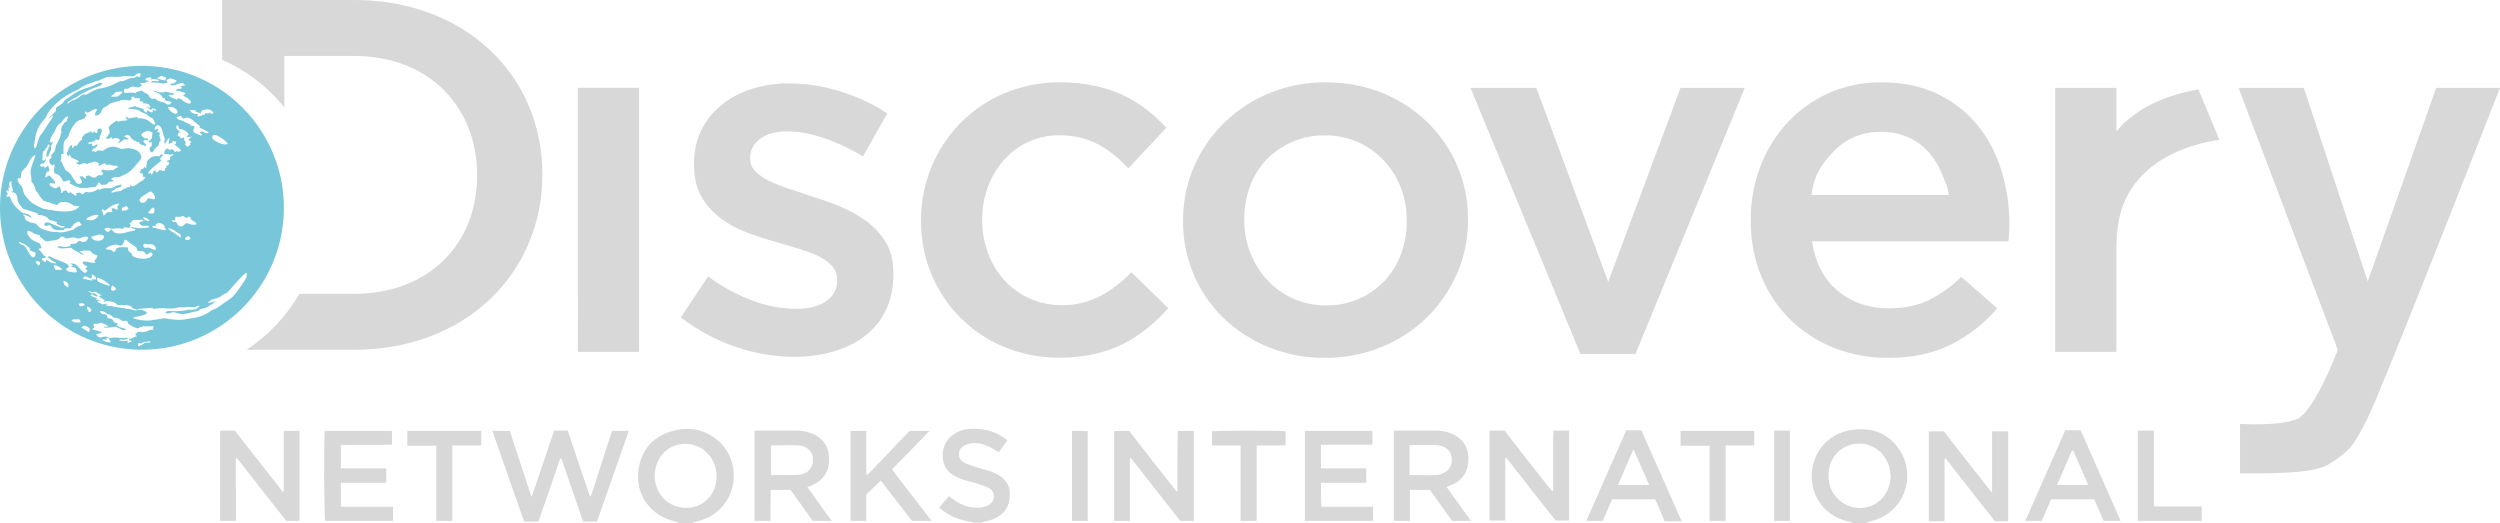 <?xml version="1.0" encoding="UTF-8" standalone="no"?>
<svg
   xmlns:dc="http://purl.org/dc/elements/1.1/"
   xmlns:cc="http://creativecommons.org/ns#"
   xmlns:rdf="http://www.w3.org/1999/02/22-rdf-syntax-ns#"
   xmlns:svg="http://www.w3.org/2000/svg"
   xmlns="http://www.w3.org/2000/svg"
   xmlns:sodipodi="http://sodipodi.sourceforge.net/DTD/sodipodi-0.dtd"
   xmlns:inkscape="http://www.inkscape.org/namespaces/inkscape"
   sodipodi:docname="Discovery_Networks_International_2017.svg"
   inkscape:version="0.92.4 (5da689c313, 2019-01-14)"
   xml:space="preserve"
   enable-background="new 0 0 351.273 461.059"
   viewBox="0 0 1000 209.205"
   height="209.205"
   width="1000"
   y="0px"
   x="0px"
   id="Layer_1"
   version="1.1"><title
   id="title820">Discovery Networks International logo</title>
<defs
   id="defs133">
  <pattern
   id="EMFhbasepattern"
   patternUnits="userSpaceOnUse"
   width="6"
   height="6"
   x="0"
   y="0" />
</defs>
<sodipodi:namedview
   inkscape:document-rotation="0"
   inkscape:showpageshadow="false"
   inkscape:current-layer="Layer_1"
   inkscape:window-maximized="1"
   inkscape:window-y="-8"
   inkscape:window-x="1912"
   inkscape:cy="164.26097"
   inkscape:cx="417.23139"
   inkscape:zoom="1.4"
   showgrid="false"
   id="namedview131"
   inkscape:window-height="1017"
   inkscape:window-width="1920"
   inkscape:pageshadow="2"
   inkscape:pageopacity="0"
   guidetolerance="1"
   gridtolerance="1"
   objecttolerance="1"
   borderopacity="1"
   bordercolor="#666666"
   pagecolor="#ffffff"
   fit-margin-top="0"
   fit-margin-left="0"
   fit-margin-right="0"
   fit-margin-bottom="0">
</sodipodi:namedview>

<g
   id="color_000000ff"
   transform="matrix(0.158,0,0,0.158,-518.023,181.684)" />
<g
   transform="matrix(0.039,0,0,0.039,-4.973,189.121)"
   id="color_868686ff" />
<g
   style="opacity:0.465;fill:#00ff00"
   id="color_000000ff-6-3-4"
   transform="matrix(0.131,0,0,0.129,-42.797,251.783)" />
<g
   id="color_000000ff-0"
   transform="matrix(0.798,0,0,0.791,152.442,-54.495)" />
<path
   inkscape:connector-curvature="0"
   id="path2"
   d="m 88.854,0 v 23.934 c 3.711,1.629 7.265,3.588 10.612,5.847 5.391,3.7 10.192,8.137 14.27,13.189 V 22.378 h 27.933 c 29.754,0 49.181,20.189 49.181,47.771 0,27.582 -19.427,47.37 -49.181,47.37 H 119.765 c -5.175,8.965 -12.425,16.629 -21.163,22.39 h 43.079 c 44.517,0 75.279,-30.576 75.279,-70.149 h -0.013 C 216.947,30.177 186.185,0 141.668,0 Z M 423.821,32.929 c -31.981,0 -55.453,25.18 -55.453,55.368 0,30.178 23.474,54.772 55.259,54.772 20.826,0 33.185,-8.191 43.711,-19.789 l -14.781,-14.392 c -7.691,7.796 -16.19,13.189 -27.727,13.189 -18.826,0 -31.969,-15.189 -31.969,-34.181 0,-18.589 12.95,-33.792 30.765,-33.792 12.33,0 20.242,5.395 27.727,13.201 L 466.523,51.114 C 456.605,40.32 444.049,32.929 423.821,32.929 Z m 106.494,0.01 c -15.295,-0.161 -30.006,5.72 -40.794,16.3 -5.089,5.035 -9.145,10.971 -11.949,17.492 -2.907,6.659 -4.352,13.801 -4.352,21.406 v 0.413 c -0.041,7.27 1.398,14.479 4.242,21.199 2.731,6.508 6.763,12.415 11.852,17.394 10.823,10.375 25.427,16.131 40.599,15.997 7.857,0.071 15.647,-1.425 22.889,-4.4 6.769,-2.778 12.909,-6.821 18.087,-11.9 5.09,-5.04 9.151,-10.981 11.961,-17.504 2.887,-6.659 4.352,-13.725 4.352,-21.199 v -0.377 c 0.061,-7.314 -1.38,-14.573 -4.242,-21.333 v -0.01 C 577.364,53.213 566.616,42.726 553.094,37.243 546.135,34.376 538.552,32.94 530.314,32.94 Z m 222.238,0 c -7.263,-0.091 -14.461,1.379 -21.078,4.303 -6.258,2.807 -11.869,6.824 -16.495,11.803 -4.722,5.102 -8.39,11.039 -10.818,17.492 -2.598,6.846 -3.908,14.093 -3.853,21.394 v 0.413 c 0,8.128 1.431,15.566 4.267,22.305 2.65,6.463 6.596,12.343 11.621,17.285 4.978,4.833 10.905,8.645 17.419,11.207 6.853,2.694 14.176,4.049 21.564,3.999 9.846,0 18.32,-1.798 25.393,-5.409 7.036,-3.554 13.273,-8.452 18.343,-14.392 l -14.404,-12.593 c -3.836,3.801 -8.269,6.962 -13.14,9.384 -4.454,2.132 -9.73,3.209 -15.802,3.209 -7.959,0 -14.742,-2.297 -20.36,-6.904 -5.588,-4.597 -9.054,-11.236 -10.405,-19.886 h 78.56 c 0.128,-1.165 0.225,-2.332 0.304,-3.501 0.429,-8.447 -0.632,-16.91 -3.148,-25.004 -1.993,-6.577 -5.249,-12.715 -9.603,-18.099 -4.258,-5.191 -9.605,-9.33 -15.997,-12.399 -6.413,-3.068 -13.871,-4.607 -22.366,-4.607 z m -436.903,0.401 c -5.268,0 -10.218,0.744 -14.878,2.212 -4.431,1.353 -8.553,3.521 -12.143,6.394 -3.411,2.759 -6.174,6.206 -8.096,10.101 -1.959,3.943 -2.942,8.443 -2.942,13.493 v 0.4 c 0,5.08 1.008,9.331 3.039,12.812 2.021,3.46 4.616,6.355 7.792,8.679 3.165,2.344 6.754,4.244 10.733,5.713 3.98,1.459 7.934,2.738 11.852,3.805 l 8.995,2.698 c 2.897,0.866 5.467,1.854 7.694,2.99 2.227,1.137 3.987,2.443 5.275,3.902 1.269,1.451 1.941,3.296 1.908,5.203 v 0.4 c 0.085,3.307 -1.553,6.422 -4.352,8.29 -2.897,2.072 -6.972,3.1 -12.241,3.1 -5.927,-0.071 -11.792,-1.181 -17.309,-3.294 -6.353,-2.387 -12.322,-5.656 -17.723,-9.7 l -10.928,16.398 c 6.59,5.112 14.013,9.105 21.965,11.803 7.509,2.602 15.418,3.946 23.387,3.987 5.536,0 10.729,-0.682 15.595,-2.091 4.846,-1.408 9.074,-3.465 12.642,-6.212 3.588,-2.726 6.381,-6.151 8.412,-10.296 2.021,-4.124 3.027,-8.996 3.027,-14.599 v -0.389 c 0,-4.798 -1.006,-8.872 -3.027,-12.192 -2.003,-3.309 -4.655,-6.2 -7.804,-8.509 -3.278,-2.391 -6.855,-4.378 -10.636,-5.908 -3.918,-1.589 -7.824,-2.987 -11.742,-4.194 -2.991,-1.029 -5.986,-2.026 -8.995,-3.002 -2.645,-0.824 -5.221,-1.856 -7.694,-3.087 -1.994,-0.963 -3.807,-2.251 -5.361,-3.805 -1.322,-1.306 -2.052,-3.075 -2.03,-4.911 v -0.389 c 0,-3.068 1.311,-5.605 3.951,-7.597 2.629,-1.992 6.303,-3.002 11.025,-3.002 4.464,0 9.318,0.908 14.587,2.698 5.258,1.801 10.449,4.225 15.583,7.293 l 9.712,-17.2 c -5.809,-3.799 -12.153,-6.757 -18.829,-8.788 -6.605,-2.089 -13.502,-3.178 -20.445,-3.209 z m -84.505,1.787 0.013,105.606 h 24.493 V 35.127 Z m 357.053,0.01 43.954,106.397 h 22.062 L 697.926,35.137 H 672.217 L 643.275,112.75 614.539,35.137 Z m 233.87,0 v 105.606 h 24.481 v -40.21 c 0,-7.062 0.68,-13.259 2.65,-18.379 7.371,-19.213 27.928,-24.672 38.557,-26.231 L 879.37,35.745 c -8.547,1.459 -23.592,5.531 -32.82,16.847 V 35.137 Z m 73.346,0 39.712,104.841 -0.316,0.729 c 0,0 -7.995,21.381 -15.243,26.572 -5.567,2.817 -18.619,2.603 -23.557,2.261 v 19.777 c 8.619,-0.01 28.907,0.532 35.433,-3.561 8.196,-5.11 10.023,-7.321 15.632,-18.537 C 953.179,154.996 1000,35.137 1000,35.137 h -25.514 l -27.386,77.406 -25.575,-77.406 z m -143.082,17.613 c 3.72,-0.061 7.416,0.65 10.83,2.091 3.132,1.381 5.928,3.396 8.205,5.908 2.344,2.625 4.183,5.629 5.446,8.886 1.361,3.4 2.237,4.512 2.65,8.375 h -54.87 c 1.072,-8.269 4.09,-12.434 9.007,-17.565 4.928,-5.13 11.164,-7.694 18.731,-7.694 z m -222.432,1.398 c 4.572,-0.061 9.107,0.861 13.274,2.699 3.904,1.745 7.404,4.218 10.32,7.293 2.945,3.145 5.254,6.815 6.783,10.806 1.629,4.134 2.431,8.521 2.431,13.189 v 0.413 c 0.02,4.388 -0.728,8.746 -2.225,12.885 -1.495,4.074 -3.654,7.631 -6.479,10.709 -6.043,6.521 -14.683,10.173 -23.691,10.004 -4.732,1e-4 -9.075,-0.91 -13.055,-2.711 -3.99,-1.801 -7.445,-4.274 -10.332,-7.403 -2.907,-3.139 -5.174,-6.759 -6.783,-10.903 -1.619,-4.124 -2.431,-8.455 -2.431,-12.982 v -0.401 c -0.037,-4.462 0.718,-8.906 2.237,-13.116 1.395,-3.922 3.597,-7.521 6.467,-10.587 2.845,-3.008 6.255,-5.385 10.235,-7.196 3.969,-1.801 8.404,-2.699 13.249,-2.699 z M 388.096,171.533 c -2.29,0.143 -4.442,0.712 -6.296,1.981 -3.286,2.116 -4.853,5.213 -4.716,9.165 0.143,3.946 2.147,6.631 5.713,8.181 1.002,0.423 1.867,0.844 2.869,1.13 1.711,0.561 3.424,0.85 5.142,1.41 1.568,0.566 3.282,0.989 4.85,1.836 2.282,1.316 2.574,4.5 0.571,6.211 -0.861,0.721 -1.897,1.206 -3.002,1.41 -3.859,0.704 -7.423,-0.282 -10.709,-2.261 l -3.002,-2.115 c -1.282,1.556 -2.565,2.966 -3.853,4.522 3.027,2.716 6.72,4.556 10.709,5.348 1.145,0.28 2.289,0.425 3.428,0.706 h 2.723 c 0.286,-0.137 0.562,-0.28 0.705,-0.28 1.575,-0.423 3.297,-0.701 4.728,-1.41 3.996,-1.83 5.843,-5.079 5.993,-9.311 0.143,-4.232 -2.007,-6.904 -5.859,-8.74 -0.71,-0.281 -1.284,-0.564 -1.994,-0.851 -1.867,-0.561 -3.722,-0.99 -5.433,-1.556 -1.718,-0.561 -3.573,-1.117 -5.142,-1.969 -2.526,-1.387 -2.608,-4.994 -0.146,-6.491 0.853,-0.566 2.146,-0.988 3.148,-1.13 3.143,-0.423 6.136,0.712 8.849,2.261 0.716,0.423 1.293,0.84 2.151,1.264 l 3.428,-4.656 c -0.429,-0.28 -0.717,-0.553 -0.997,-0.838 -4.145,-2.962 -8.86,-4.097 -13.857,-3.817 z m -114.37,0.061 c -1.831,0.116 -3.711,0.482 -5.64,1.082 v -0.01 c -7.431,2.402 -11.713,7.759 -12.715,15.377 -1.288,9.734 4.85,18.342 14.428,20.457 0.71,0.137 1.287,0.425 1.86,0.706 h 5.13 c 0.716,-0.28 1.582,-0.563 2.297,-0.706 14.999,-3.672 18.575,-21.442 9.433,-31.033 -4.285,-4.341 -9.3,-6.218 -14.793,-5.871 z m 471.91,0.11 c -1.809,-0.091 -3.712,0.051 -5.677,0.4 -8.713,1.407 -14.993,8.893 -15.279,17.638 -0.286,9.167 5.576,16.777 14.295,18.756 0.71,0.137 1.557,0.425 2.273,0.706 h 5.142 c 0.573,-0.281 1.287,-0.562 1.86,-0.706 13.854,-3.105 18.718,-19.043 11.001,-29.343 -3.533,-4.868 -8.188,-7.188 -13.614,-7.451 z m -95.104,0.4 c -5.29,11.987 -10.713,24.118 -15.997,36.248 h 6.564 c 1.288,-2.962 2.574,-5.787 3.72,-8.606 h 17.285 c 1.288,2.962 2.581,5.79 3.72,8.752 h 6.856 c -5.427,-12.273 -10.852,-24.406 -16.142,-36.393 z m 175.585,0 c -5.284,12.13 -10.713,24.118 -15.997,36.248 h 6.564 c 1.288,-2.962 2.581,-5.787 3.72,-8.606 h 17.285 c 1.282,2.962 2.574,5.787 3.719,8.606 h 6.856 C 842.831,196.078 837.545,184.09 832.255,172.104 Z m -737.19,0.133 c -0.286,0 -0.565,0.003 -0.851,0.146 v 35.968 h 6.284 v -12.544 c 0,-4.095 -0.143,-8.334 0,-12.423 0.143,0 0.276,-0.003 0.425,-0.146 6.566,8.327 13.144,16.792 19.716,25.113 h 4.57 c 0.28,0 0.431,-0.133 0.717,-0.133 v -35.834 h -6.284 v 24.128 c -0.143,0 -0.294,0.133 -0.438,0.133 -6.429,-8.184 -12.716,-16.224 -19.145,-24.408 z m 132.725,0 c -3,8.75 -5.874,17.499 -8.873,26.244 h -0.28 c -2.857,-8.744 -5.713,-17.49 -8.57,-26.098 h -6.989 c 4.288,12.136 8.433,24.118 12.715,36.248 h 5.713 c 3,-8.464 5.853,-16.783 8.715,-25.247 h 0.438 c 3,8.464 5.84,16.926 8.703,25.247 h 5.579 c 4.288,-12.13 8.433,-24.118 12.715,-36.248 h -6.722 c -2.857,8.744 -5.567,17.354 -8.424,26.098 h -0.013 -0.426 c -3,-8.744 -5.849,-17.493 -8.849,-26.243 z m 81.721,0 c -0.573,0 -0.995,0.003 -1.568,0.146 v 35.968 h 6.43 V 195.94 h 7.986 c 3,4.232 6.005,8.322 8.861,12.411 h 7.573 c -3.286,-4.655 -6.569,-9.023 -9.712,-13.541 1.288,-0.423 2.144,-0.698 3.002,-1.264 4.145,-2.259 5.856,-5.796 5.713,-10.308 -0.143,-4.369 -2.139,-7.755 -6.284,-9.591 -2.155,-0.967 -4.506,-1.447 -6.868,-1.41 z m 255.726,0 c -0.573,0 -0.996,0.003 -1.568,0.146 v 35.968 h 6.43 V 195.94 h 7.998 c 3,4.232 6.005,8.322 8.861,12.411 h 7.561 c -3.286,-4.655 -6.575,-9.023 -9.712,-13.541 0.46,-0.101 0.902,-0.29 1.289,-0.56 0.43,-0.137 0.714,-0.283 1.143,-0.426 4.568,-2.253 6.427,-5.932 6.284,-10.867 -0.286,-4.655 -2.57,-7.904 -7.002,-9.591 -1.998,-0.796 -4.134,-1.179 -6.284,-1.131 z m 36.722,0 v 35.968 h 6.284 v -24.967 c 0.143,0 0.283,-0.133 0.426,-0.133 6.572,8.464 13.144,16.78 19.716,25.101 h 5.421 v -35.968 h -6.284 c -0.143,2.259 -0.134,4.232 -0.134,6.211 v 17.905 c -0.143,0 -0.294,0.003 -0.438,0.146 -6.429,-8.041 -12.713,-16.221 -18.999,-24.262 z m 113.86,0 v 36.114 h 6.284 v -36.114 z m 146.862,0 c -0.429,0 -0.85,0.146 -1.422,0.146 v 35.968 h 25.575 v -5.786 h -19.157 v -30.328 z m -357.613,0.02 c -6.87,0.02 -13.53,0.125 -14.112,0.268 v 5.64 h 11.426 v 30.182 h 6.418 v -30.181 h 11.584 v -5.64 c -1.36,-0.212 -8.44,-0.285 -15.316,-0.268 z m -369.002,0.122 c -0.429,2.819 -0.284,34.841 0.146,35.968 h 27.143 v -5.64 h -20.859 v -9.591 h 18.148 v -5.786 h -18.148 v -9.311 c 6.858,-0.143 13.718,0.009 20.433,-0.133 v -5.506 z m 33.002,0 v 5.92 h 11.584 v 30.048 h 6.418 v -30.182 h 11.572 v -5.786 z m 177.299,0 v 35.968 h 6.284 v -10.575 c 1.998,-1.836 3.855,-3.677 5.847,-5.506 l 12.435,16.082 h 7.865 c -5.433,-7.051 -10.716,-13.814 -15.863,-20.591 5.004,-5.072 9.859,-10.018 15,-15.377 h -7.998 c -5.57,5.788 -11.004,11.576 -16.58,17.358 -0.137,0.143 -0.136,0.133 -0.28,0.133 h -0.146 c 0,0 -0.136,0.009 -0.28,-0.133 v -17.358 z m 88.577,0 v 35.968 h 6.284 v -35.968 z m 16.86,0 v 35.968 h 6.284 v -24.967 c 0.143,0 0.282,-0.146 0.425,-0.146 6.572,8.464 13.287,16.792 19.716,25.113 h 5.433 v -35.968 h -6.43 c -0.143,8.184 -0.146,16.231 -0.146,24.128 -0.143,0 -0.28,-0.009 -0.28,0.133 -6.429,-8.041 -12.713,-16.221 -18.999,-24.262 z m 76.287,0 v 35.968 h 27.289 v -5.64 h -20.713 c -0.143,-3.386 -0.146,-6.485 -0.146,-9.591 h 18.136 v -5.785 h -18.136 v -9.445 h 20.579 v -5.506 z m 150.29,0 v 5.92 h 11.584 v 30.048 h 6.43 v -30.182 h 11.426 v -5.786 z m 99.298,0.146 v 35.968 h 6.284 v -24.967 c 0.143,0 0.288,-0.146 0.438,-0.146 6.566,8.464 13.275,16.929 19.704,25.113 h 5.3 v -35.967 h -6.43 v 24.116 c -0.143,0 -0.149,0.009 -0.292,0.146 -6.429,-8.041 -12.713,-16.221 -18.999,-24.262 z m -27.435,4.935 c 5.433,0.143 10.14,3.953 11.572,9.311 0.286,1.27 0.434,2.395 0.572,3.671 -0.143,5.919 -3.565,10.715 -8.849,12.265 -7.37,2.133 -14.907,-2.829 -15.863,-10.441 -0.286,-2.116 -0.135,-4.226 0.438,-6.199 1.712,-5.365 6.424,-8.749 12.131,-8.606 z m -469.345,0.091 c 5.613,0.311 10.655,4.451 11.608,10.49 0.573,2.539 0.281,4.94 -0.571,7.342 -1.861,4.792 -6.136,7.755 -11.426,7.755 -6.572,0 -11.862,-4.932 -12.435,-11.56 -0.429,-5.788 2.43,-10.866 7.147,-12.982 1.867,-0.818 3.806,-1.149 5.677,-1.045 z m 289.907,0.473 h 9.287 c 0.859,0 1.864,0.139 2.723,0.426 2.427,0.704 3.856,2.393 3.999,4.789 0.286,2.682 -0.864,4.805 -3.148,5.932 -0.859,0.423 -1.855,0.851 -2.857,0.851 -3.566,0.143 -7.139,0 -10.855,0 v -11.852 c 0.286,-0.137 0.565,-0.146 0.851,-0.146 z m -256.297,0.146 c 3.859,0 7.574,-0.137 11.147,0 4.431,0.287 6.713,4.226 5.288,8.035 -0.859,2.259 -2.858,3.528 -5.142,3.671 -3.715,0.28 -7.44,0.146 -11.292,0.146 z m 345.02,1.544 c 2.141,4.942 4.143,9.466 6.284,14.258 h -12.423 c 1.998,-4.792 3.998,-9.317 6.138,-14.258 z m 175.439,0.438 h 0.426 c 2.004,4.512 4.001,9.165 6.005,13.821 h -12.435 c 2.004,-4.655 4.001,-9.309 6.005,-13.821 z"
   style="fill:#d8d8d9;stroke-width:10.184" />
<path
   inkscape:connector-curvature="0"
   id="path957"
   d="M 56.7,26.348 A 56.776,56.776 0 0 0 3.2976223e-5,83.186 56.776,56.776 0 0 0 56.807,139.901 56.776,56.776 0 0 0 113.552,83.125 V 83.017 A 56.776,56.776 0 0 0 56.7,26.348 Z m -0.857,2.952 c 0.753,0.163 0.256,1.019 0.061,1.453 -0.504,-0.071 -1.008,-0.129 -1.514,-0.184 -0.064,0.114 -0.193,0.346 -0.26,0.459 -0.756,0.209 -1.556,0.136 -2.31,0.367 -0.721,0.255 -1.409,0.604 -2.126,0.872 -0.733,0.281 -1.585,0.061 -2.279,0.459 -2.017,1.154 -4.208,2.013 -6.47,2.524 -2.447,0.149 -4.481,1.684 -6.653,2.661 -0.463,0.041 -0.987,-0.294 -1.392,0.03 -1.033,0.724 -2.026,1.516 -3.166,2.05 -1.104,0.081 -1.786,1.057 -2.768,1.438 0.094,-0.32 0.1,-0.752 0.489,-0.857 1.147,-0.508 2.081,-1.42 3.304,-1.759 2.589,-1.946 5.624,-3.183 8.642,-4.267 0.568,-0.222 1.12,-0.511 1.514,-0.995 -0.1,-0.342 -0.321,-0.484 -0.658,-0.413 -1.005,0.051 -1.856,0.648 -2.753,1.04 -1.468,0.678 -3.055,1.042 -4.543,1.667 -1.987,0.569 -3.613,1.919 -5.323,3.028 -0.726,0.493 -1.587,0.856 -2.05,1.652 -0.744,1.228 -2.116,1.753 -3.197,2.6 -0.009,0.556 0.069,1.18 -0.337,1.621 -0.859,0.982 -1.993,1.709 -2.753,2.784 0.689,-0.378 1.136,-1.163 1.958,-1.3 -0.14,0.469 -0.387,0.909 -0.658,1.315 -1.156,1.762 -2.283,3.53 -3.441,5.292 -0.508,0.78 -1.234,1.445 -1.53,2.355 -0.348,1.013 -0.668,2.02 -0.979,3.044 -0.133,0.364 -0.246,0.783 -0.551,1.04 -0.614,0.051 -0.524,-0.877 -0.474,-1.3 0.417,-2.036 0.528,-4.161 1.361,-6.088 0.623,-1.528 1.587,-2.883 2.677,-4.099 0.902,-0.882 1.106,-2.223 1.912,-3.182 2.898,-3.805 6.878,-6.707 11.242,-8.55 0.801,-0.376 1.439,-1.022 2.218,-1.438 1.889,-1.001 3.931,-1.63 5.95,-2.294 1.282,-0.421 2.494,-1.068 3.778,-1.484 1.889,-0.269 3.816,0.051 5.705,-0.229 1.369,-0.274 2.775,-0.169 4.16,-0.122 1.287,0.405 1.96,-1.414 3.212,-1.193 z m 8.519,1.01 c 0.774,0.211 1.539,0.441 2.233,0.857 -0.199,0.36 -0.407,0.722 -0.627,1.071 -0.939,-0.295 -1.911,-0.443 -2.845,-0.734 -0.069,-0.081 -0.209,-0.256 -0.275,-0.337 0.561,-0.172 1.086,-0.448 1.514,-0.857 z m -4.65,0.642 c 0.357,-0.051 0.688,-0.008 0.964,0.321 -0.236,0.176 -0.468,0.344 -0.704,0.52 1.257,-0.123 2.754,-0.421 3.747,0.597 -0.975,0.263 -2.003,-0.188 -2.983,0.138 -0.147,0.186 -0.284,0.383 -0.428,0.567 1.413,-0.214 2.847,-0.051 4.237,0.244 0.756,0.195 1.515,-0.041 2.264,-0.168 0.423,-0.248 -0.092,-0.642 -0.229,-0.887 0.082,-0.148 0.16,-0.294 0.245,-0.443 0.373,-0.101 0.736,-0.235 1.025,-0.505 1.026,0.116 2.046,0.425 2.891,1.04 -0.421,0.392 -0.872,0.748 -1.346,1.071 -0.49,-0.132 -0.98,-0.259 -1.484,-0.321 0.25,0.119 0.745,0.354 0.994,0.474 -0.277,0.081 -0.84,0.25 -1.117,0.337 1.939,0.817 3.675,-0.858 5.598,-0.795 -0.014,0.14 -0.032,0.425 -0.047,0.566 0.359,0.116 0.716,0.235 1.071,0.367 -0.735,0.151 -1.486,0.233 -2.203,0.459 0.128,0.114 0.392,0.346 0.52,0.459 -0.082,0.13 -0.254,0.39 -0.337,0.52 -0.675,0.091 -1.654,-0.167 -2.034,0.581 1.31,0.378 2.655,0.628 3.9,1.208 -0.229,0.353 -0.529,0.656 -0.964,0.719 0.54,0.954 1.904,0.872 2.371,1.912 0.442,0.243 1.105,0.872 0.535,1.346 -0.989,0.365 -1.895,-0.326 -2.738,-0.749 -0.659,-0.563 -1.291,-1.275 -2.248,-1.147 -0.156,0.157 -0.321,0.315 -0.474,0.473 -1.17,-0.52 -2.548,-0.794 -3.35,-1.897 0.714,-0.051 1.425,-0.041 2.141,-0.061 -0.036,-0.239 -0.071,-0.466 -0.107,-0.704 -1.307,0.299 -2.465,-0.84 -3.747,-0.337 -0.655,0.215 -1.348,0.051 -2.019,0.081 -0.859,-0.227 -1.682,-0.827 -2.6,-0.551 1.234,0.311 2.387,0.886 3.365,1.713 0.426,0.45 0.698,1.4 1.484,1.071 -0.096,0.518 0.283,0.885 0.535,1.285 0.742,0.008 1.589,-0.071 2.157,0.52 -0.261,0.385 -0.537,0.911 -1.086,0.842 -0.998,0.153 -1.532,-1.01 -2.493,-0.995 -1.168,-0.14 -2.327,-0.605 -3.105,-1.53 -0.838,0.606 -2.072,0.071 -2.203,-0.964 -0.38,-0.364 -0.732,-0.795 -1.254,-0.948 -0.794,-0.23 -1.288,-1.156 -2.172,-1.101 -0.664,0.137 -1.25,0.494 -1.912,0.642 0.022,0.101 0.069,0.298 0.092,0.397 -0.833,-0.128 -1.659,-0.363 -2.508,-0.26 -0.687,0.03 -1.405,0.222 -2.08,0.02 -0.554,-0.116 -0.296,-0.8 -0.229,-1.178 0.044,-0.58 0.741,-0.277 1.117,-0.397 0.726,0.051 1.126,-0.718 1.835,-0.749 1.179,-0.405 2.686,0.794 3.671,-0.26 0.215,-0.193 0.447,-0.353 0.704,-0.49 -0.32,-0.232 -1.086,-0.263 -0.841,-0.826 1.186,0.26 2.323,-0.17 3.365,-0.719 -0.396,-0.443 -1.134,-0.041 -1.377,-0.719 0.131,-0.133 0.392,-0.387 0.52,-0.52 0.34,-0.051 0.713,-0.205 1.071,-0.26 z m -12.114,5.72 c 0.441,-0.071 0.875,-0.138 1.315,0 0.151,0.371 -0.213,0.583 -0.428,0.811 -0.501,0.42 -1.012,0.857 -1.591,1.162 -0.852,0.119 -1.729,-0.02 -2.585,0 0.584,-0.729 1.585,-1.027 1.958,-1.927 0.446,0.108 0.89,0.02 1.331,-0.051 z m 5.047,1.958 c 0.424,0.041 0.862,0.109 1.27,0.244 -0.077,0.102 -0.244,0.298 -0.321,0.397 0.806,-0.02 1.615,-0.03 2.417,0.081 -0.06,0.373 -0.156,0.745 -0.291,1.101 0.536,0.02 1.054,0.121 1.56,0.306 -0.019,0.151 -0.059,0.445 -0.077,0.597 0.529,0.008 1.071,-0.006 1.591,0.107 0.584,0.133 0.968,0.625 1.361,1.04 l -0.321,0.642 c -0.467,-0.176 -0.939,-0.343 -1.422,-0.459 0.646,0.479 1.348,0.897 2.065,1.254 0.126,-0.216 0.241,-0.442 0.367,-0.658 0.597,0.193 1.381,0.201 1.667,0.872 -0.465,0.27 -0.896,0.03 -1.285,-0.229 -0.1,0.365 -0.202,0.726 -0.321,1.086 -0.769,-0.102 -1.415,-0.553 -2.095,-0.887 -0.064,0.339 -0.119,0.67 -0.184,1.01 -0.428,-0.258 -0.821,-0.566 -1.162,-0.933 -0.005,-0.153 -0.011,-0.458 -0.015,-0.611 -1.236,-0.397 -2.497,-0.685 -3.701,-1.178 -0.735,0.72 -1.937,0.248 -2.585,1.04 1.321,0.235 2.699,0.107 3.992,0.504 0.563,0.29 1.044,0.727 1.637,0.963 0.92,0.397 1.955,0.698 2.631,1.499 0.458,0.697 1.578,0.502 1.897,1.331 0.275,0.587 0.615,1.147 0.872,1.744 -0.195,0.164 -0.39,0.325 -0.596,0.473 -1.156,-0.729 -2.112,-1.804 -3.426,-2.264 -0.927,-0.397 -1.942,-0.326 -2.921,-0.413 -0.094,-0.101 -0.286,-0.31 -0.382,-0.413 -1.22,0.03 -2.416,0.353 -3.625,0.49 -0.144,-0.225 -0.284,-0.45 -0.428,-0.672 -0.14,0.091 -0.426,0.277 -0.566,0.367 0.227,0.357 0.491,0.672 0.795,0.963 -1.202,0.387 -2.542,0.118 -3.732,0.642 -0.25,-0.142 -0.502,-0.287 -0.749,-0.429 -1.053,0.959 -2.63,1.472 -3.12,2.937 0.119,0.621 0.543,1.211 0.382,1.866 -0.217,0.929 -0.941,1.596 -1.575,2.248 0.398,0.091 0.796,0.251 1.208,0.244 0.417,-0.142 0.778,-0.405 1.162,-0.611 0.114,0.171 0.331,0.517 0.444,0.688 0.33,-0.151 0.654,-0.308 0.979,-0.473 0.442,0.112 0.893,0.19 1.346,0.26 0.224,0.229 0.455,0.449 0.688,0.672 -0.346,0.383 -0.702,0.76 -1.025,1.162 1.071,-0.101 1.875,-0.854 2.646,-1.53 0.597,0.051 1.329,0.358 1.744,-0.261 -0.566,-0.248 -1.14,-0.48 -1.682,-0.78 0.245,-0.271 0.505,-0.548 0.826,-0.734 0.556,-0.02 1.047,0.299 1.514,0.566 0.032,0.151 0.088,0.445 0.122,0.597 0.458,0.263 0.886,0.597 1.208,1.025 0.568,0.149 1.124,0.362 1.545,0.795 0.151,-0.03 0.445,-0.106 0.596,-0.138 0.206,0.362 0.26,0.936 0.734,1.04 0.598,0.151 1.218,0.282 1.728,0.658 0.185,-0.165 0.376,-0.324 0.566,-0.49 -0.492,-0.425 -0.921,-0.919 -1.331,-1.422 0.357,-0.45 1.312,-1.14 1.484,-0.153 0.247,-0.225 0.442,-0.506 0.612,-0.796 -0.428,-0.378 -0.951,-0.284 -1.468,-0.229 -0.485,-0.49 -1.243,-0.93 -1.438,-1.575 0.74,-0.924 1.91,-1.376 3.044,-1.545 0.426,0.383 0.935,0.649 1.514,0.688 -0.128,0.866 -0.147,1.769 -0.428,2.6 -0.357,0.42 -0.822,0.716 -1.239,1.071 0.108,0.112 0.305,0.33 0.413,0.443 0.233,-0.126 0.483,-0.244 0.719,-0.367 0.543,0.88 0.25,2.194 -0.826,2.447 0.414,0.551 0.181,1.6 0.948,1.805 0.792,-0.051 0.966,-0.925 1.346,-1.468 0.433,-0.492 1.024,-0.809 1.514,-1.239 -0.009,-0.787 0.119,-1.615 0.872,-2.019 -0.19,-0.671 -0.436,-1.326 -0.596,-2.004 0.004,-0.45 0.264,-0.854 0.367,-1.285 -0.506,0.106 -1.101,0.163 -1.208,-0.49 0.192,-0.164 0.389,-0.339 0.581,-0.505 -0.197,-0.188 -0.387,-0.367 -0.581,-0.551 -0.238,0.248 -0.429,0.717 -0.841,0.459 -0.447,-0.778 0.361,-1.451 0.933,-1.851 0.474,0.176 0.967,0.374 1.27,0.81 1.037,1.391 0.774,3.31 1.759,4.726 0.22,0.255 -0.144,0.427 -0.291,0.566 0.057,0.543 0.092,1.093 0.138,1.637 0.616,-0.88 1.045,-1.922 1.943,-2.57 -0.112,0.778 -0.317,1.548 -0.352,2.34 0.701,-0.114 1.479,-0.259 1.682,-1.071 0.385,0.061 0.78,0.111 1.162,0.199 0.22,0.334 0.028,0.676 -0.107,0.995 -0.208,0.106 -0.421,0.212 -0.627,0.321 0.728,0.051 1.136,0.68 1.713,1.04 0.517,0.318 0.821,0.875 1.224,1.315 -0.577,0.335 -1.325,0.516 -1.927,0.138 -0.27,0.091 -0.558,0.573 -0.826,0.229 -0.025,-0.123 -0.082,-0.367 -0.107,-0.49 -0.341,-0.176 -0.684,-0.351 -1.025,-0.52 -0.279,0.146 -0.559,0.304 -0.857,0.413 -0.284,-0.237 -0.475,-0.815 -0.933,-0.597 -0.799,0.304 -1.39,1.261 -1.055,2.111 0.561,0.184 1.188,0.061 1.774,0.091 0.077,0.071 0.228,0.228 0.306,0.306 0.586,-0.26 1.216,-0.387 1.759,0.03 -0.723,0.104 -1.371,0.451 -1.682,1.147 0.042,0.163 0.127,0.495 0.168,0.658 -0.556,0.255 -1.145,0.455 -1.667,0.78 0.398,0.081 0.808,0.143 1.208,0.214 -0.042,0.411 -0.091,0.817 -0.153,1.224 -0.307,0.102 -0.611,0.208 -0.918,0.306 -0.007,0.245 -0.023,0.486 -0.03,0.734 -0.126,0.061 -0.379,0.181 -0.505,0.244 0.082,0.337 -0.028,0.658 -0.184,0.948 -0.291,0.051 -0.568,0.091 -0.857,0.138 -0.357,-0.229 -0.746,-0.408 -1.162,-0.49 -0.27,0.45 -0.63,0.842 -1.086,1.101 -0.458,-0.091 -0.504,-0.537 -0.581,-0.918 -0.316,0.239 -0.859,0.307 -0.933,0.764 -0.076,0.462 -0.295,0.868 -0.688,1.117 -0.029,-0.198 -0.092,-0.598 -0.122,-0.796 -0.382,0.161 -0.77,0.287 -1.178,0.138 1.204,-2.222 3.514,-3.414 5.277,-5.109 -0.133,-0.276 -0.655,-0.561 -0.428,-0.902 0.414,-0.481 0.908,-0.889 1.224,-1.453 -0.353,-0.02 -0.705,-0.041 -1.055,-0.051 -0.275,0.35 -0.552,0.883 -1.086,0.734 -0.897,-0.167 -1.836,-0.071 -2.646,0.367 -0.728,0.479 -1.314,1.134 -1.866,1.805 0.029,0.14 0.092,0.425 0.122,0.567 -0.263,0.536 -0.274,1.128 -0.26,1.713 -0.311,0.265 -0.647,-0.061 -0.887,-0.244 -0.156,0.592 -0.518,1.026 -1.178,0.933 -0.169,0.479 -0.352,0.964 -0.535,1.438 0.403,0.146 0.838,0.219 1.193,0.473 0.06,0.376 0.046,0.766 0.061,1.147 0.325,0.008 0.652,0.03 0.979,0.061 -0.272,0.527 -0.598,1.033 -1.086,1.377 -1.445,0.659 -2.554,1.878 -4.007,2.524 -0.293,-0.239 -0.587,-0.491 -0.887,-0.719 -0.053,0.287 -0.13,0.574 -0.245,0.842 -0.568,0.091 -1.228,0.008 -1.606,0.551 -1.012,-0.116 -1.505,1.047 -2.478,1.086 -0.785,0.061 -1.564,0.158 -2.294,0.473 -0.396,0.208 -0.804,0.051 -1.193,-0.081 0.701,-0.494 1.431,-0.962 2.065,-1.545 0.607,-0.163 1.212,-0.287 1.805,-0.505 0.282,-0.255 0.261,-0.67 0.337,-1.01 -0.666,0.171 -1.357,0.284 -2.019,0.474 -0.698,0.208 -1.223,0.824 -1.958,0.933 -1.049,0.154 -2.115,-0.008 -3.166,0.091 -0.758,0.277 -1.484,0.75 -2.294,0.367 -1.303,0.992 -2.989,1.535 -4.619,1.147 -0.698,-0.258 -0.737,0.858 -1.392,0.826 -0.476,0.139 -0.791,-0.345 -1.132,-0.581 -0.595,0.02 -1.184,0.101 -1.774,0.168 0.19,0.167 0.378,0.336 0.566,0.505 -0.185,0.202 -0.376,0.412 -0.566,0.611 -0.719,-0.333 -1.212,-1 -1.897,-1.392 -0.369,0.101 -0.73,0.198 -1.101,0.291 -0.245,-0.378 -0.498,-0.752 -0.78,-1.101 -0.341,0.081 -0.684,0.159 -1.025,0.229 -0.192,0.272 -0.389,0.536 -0.581,0.811 -0.124,-0.02 -0.366,-0.051 -0.489,-0.081 0.27,-0.914 -0.27,-1.782 -0.489,-2.646 -0.538,0.332 -1.072,0.655 -1.621,0.963 -0.826,-0.385 -1.868,-0.614 -2.355,-1.468 -0.089,-0.29 0.016,-0.992 0.474,-0.734 0.566,0.128 1.136,0.213 1.713,0.276 -0.135,-1.437 -1.481,-2.298 -2.31,-3.35 -0.543,0.327 -1.091,0.653 -1.698,0.842 0.062,-0.852 0.434,-1.665 0.734,-2.447 l 0.229,0.091 c 0.036,0.114 0.1,0.348 0.138,0.459 0.195,-0.346 0.403,-0.686 0.612,-1.025 -0.229,-0.585 -0.218,-1.257 -0.612,-1.774 -0.426,0.346 -0.855,0.694 -1.315,0.995 -0.042,-0.177 -0.127,-0.524 -0.168,-0.704 -0.33,0.061 -0.652,0.121 -0.979,0.184 -0.286,-0.202 -0.573,-0.401 -0.841,-0.628 0.272,-0.252 0.555,-0.498 0.841,-0.734 h 0.841 c 0.325,-0.625 0.972,-1.132 0.841,-1.912 -0.213,0.241 -0.419,0.486 -0.627,0.734 -0.252,-0.041 -0.515,-0.081 -0.765,-0.122 -0.174,-0.664 0.112,-1.32 0.047,-1.988 -0.029,-0.59 0.132,-1.157 0.352,-1.698 0.797,-0.174 0.769,-1.2 1.484,-1.53 0.121,-0.493 0.218,-1.116 0.857,-1.116 -0.002,1.193 -0.717,2.181 -1.04,3.288 -0.245,0.538 -0.032,1.134 -0.107,1.698 0.213,-0.107 0.437,-0.146 0.673,-0.091 0.289,-1.001 0.875,-1.874 1.193,-2.86 -0.009,-0.455 -0.1,-0.895 -0.153,-1.346 0.405,-0.448 0.694,-0.992 0.811,-1.591 -0.172,0.041 -0.517,0.106 -0.688,0.138 l -0.627,-0.459 c 0.472,-1.082 0.771,-2.284 1.591,-3.166 0.936,-1.305 1.131,-3.235 2.692,-4.007 1.09,-0.907 1.693,-2.599 3.243,-2.845 -0.217,0.713 -0.484,1.402 -0.749,2.095 -1.017,0.366 -1.374,1.479 -2.004,2.264 0.055,0.548 -0.053,1.064 -0.291,1.56 0.119,0.104 0.368,0.324 0.489,0.429 -0.144,0.142 -0.286,0.284 -0.428,0.428 -0.075,1.922 -1.28,3.453 -2.065,5.109 0.1,1.444 -0.72,2.769 -1.851,3.579 0.082,0.325 0.15,0.649 0.214,0.979 -0.346,0.295 -0.662,0.61 -0.948,0.963 0.11,0.399 0.193,0.81 0.077,1.224 0.357,0.383 0.73,0.77 1.193,1.025 0.268,-0.176 0.536,-0.353 0.811,-0.52 0.04,0.817 0.071,1.678 -0.337,2.417 0.295,0.529 0.269,1.433 1.025,1.514 1.374,0.288 2.143,1.571 2.677,2.768 0.824,0.83 2.104,-0.849 2.921,0.061 0.396,0.311 -0.169,0.645 -0.337,0.902 0.772,0.385 1.601,0.669 2.279,1.224 0.756,0.2 1.497,0.439 2.248,0.658 0.833,-0.005 1.66,-0.061 2.493,0 1.005,-0.221 2.038,-0.304 3.059,-0.397 0.913,-0.123 1.176,-1.13 1.637,-1.79 0.504,0.02 0.701,0.616 1.04,0.918 0.614,-0.02 1.246,0.02 1.851,-0.122 0.543,-0.144 0.857,-0.666 1.27,-1.01 0.685,-0.149 1.383,-0.181 2.065,-0.367 -0.414,-0.308 -0.847,-0.572 -1.285,-0.842 0.689,-0.571 1.635,-0.905 2.524,-0.734 0.95,0.174 1.703,-0.57 2.554,-0.842 2.289,-0.776 3.862,-2.737 5.369,-4.543 0.62,-0.78 1.505,-1.437 1.759,-2.447 -0.149,-1.149 -0.799,-2.257 -1.82,-2.814 -0.856,-0.488 -1.827,-0.714 -2.784,-0.887 -0.923,-0.186 -1.842,0.139 -2.753,0.229 -0.98,0.202 -1.791,-0.514 -2.723,-0.672 -1.87,-0.59 -3.878,0.241 -5.323,1.453 -0.696,-0.02 -1.384,-0.173 -2.08,-0.168 -0.437,0.277 -1.179,1.28 -1.392,0.214 -0.348,0.091 -0.705,0.181 -1.055,0.261 0.208,-0.423 0.443,-0.834 0.688,-1.239 0.181,-0.02 0.536,-0.041 0.719,-0.051 0.181,-0.629 1.202,-0.859 0.964,-1.56 -0.579,0.02 -1.059,0.353 -1.453,0.749 -0.284,-0.061 -0.555,-0.18 -0.795,-0.352 0.013,-0.184 0.047,-0.548 0.061,-0.734 -0.552,-0.03 -1.321,0.463 -1.575,-0.291 0.888,-0.477 2.039,-0.292 2.799,-1.01 0.408,-0.531 1.081,-0.13 1.621,-0.138 0.055,-1.386 1.018,-2.508 1.117,-3.885 -0.197,-0.241 -0.387,-0.496 -0.581,-0.734 l -0.107,-0.081 c -0.366,0.11 -0.731,0.23 -1.086,0.367 -0.053,0.494 -0.104,0.99 -0.168,1.484 -0.559,0.165 -0.946,-0.161 -1.239,-0.611 l -0.612,0.611 c -0.272,-0.188 -0.618,-0.346 -0.658,-0.734 -0.669,0.414 -1.315,0.979 -2.141,0.979 -0.559,0.529 -1.093,1.091 -1.514,1.744 0.048,0.167 0.151,0.504 0.199,0.672 -1.11,0.484 -1.518,1.662 -2.248,2.539 -0.282,-0.051 -0.56,-0.101 -0.841,-0.153 -0.181,0.462 -0.426,0.908 -0.964,0.979 -0.007,-0.39 -0.019,-0.788 -0.03,-1.178 -1.273,0.346 -1.332,1.854 -1.881,2.845 -0.408,0.636 -0.05,1.374 0.551,1.713 0.05,-0.177 0.149,-0.527 0.199,-0.704 0.497,0.158 0.537,0.694 0.795,1.071 0.909,0.601 1.996,0.862 2.921,1.438 0.156,0.654 -0.571,0.581 -0.979,0.734 0.481,0.566 1.292,0.995 2.004,0.581 0.456,-0.313 0.994,-0.388 1.53,-0.443 0.284,0.164 0.565,0.322 0.872,0.443 0.446,-0.205 0.831,-0.576 1.346,-0.581 0.655,-0.008 1.21,-0.419 1.851,-0.473 0.641,0.163 1.19,0.563 1.744,0.918 -0.128,0.116 -0.39,0.343 -0.52,0.459 0.064,0.061 0.196,0.198 0.26,0.26 0.991,-0.02 1.828,-1.247 2.845,-0.734 0.036,0.114 0.116,0.346 0.153,0.459 0.696,-0.128 1.435,-0.29 2.08,0.107 0.838,0.479 2.189,-0.305 2.677,0.795 -0.746,0.207 -1.366,0.64 -1.927,1.162 -1.387,-0.061 -2.805,0.363 -4.114,-0.275 -0.279,0.222 -0.567,0.445 -0.841,0.672 0.263,0.274 0.565,0.501 0.872,0.719 0.027,0.625 -0.547,1.123 -1.147,0.933 -0.888,-0.311 -1.359,0.701 -2.126,0.902 -0.916,0.267 -1.654,-0.488 -2.432,-0.842 -0.44,0.091 -0.878,0.189 -1.315,0.291 0.085,0.277 0.18,0.56 0.26,0.842 -0.119,0.02 -0.368,0.041 -0.489,0.051 -0.364,-0.292 -0.727,-0.579 -1.086,-0.872 -0.38,0.061 -0.759,0.12 -1.132,0.199 0.43,0.748 0.972,1.463 1.117,2.34 -0.485,0.205 -0.964,0.713 -1.53,0.49 -0.391,-0.101 -0.874,-0.181 -1.025,-0.628 -0.447,-0.905 -1.189,-1.61 -1.652,-2.508 -0.289,-0.587 -0.754,-1.056 -1.224,-1.499 -0.538,-0.421 -1.365,-0.618 -1.514,-1.392 -0.211,-0.845 -1.053,-1.418 -0.979,-2.355 -0.25,-0.257 -0.513,-0.514 -0.765,-0.764 0.471,-0.91 0.115,-1.953 0.459,-2.891 0.181,0.051 0.553,0.152 0.734,0.199 0.022,-1.544 -0.103,-3.107 0.153,-4.634 0.236,-1.177 1.572,-1.671 1.897,-2.799 0.515,-1.832 1.483,-3.533 2.692,-4.986 0.822,-1.026 2.132,-1.319 3.288,-1.774 0.252,-0.155 0.823,-0.221 0.505,-0.704 0.25,-0.126 0.495,-0.249 0.749,-0.367 -0.087,-0.252 -0.167,-0.494 -0.245,-0.749 -0.19,-0.106 -0.391,-0.218 -0.581,-0.321 0.069,-0.274 0.141,-0.538 0.214,-0.811 0.32,0.184 0.635,0.367 0.948,0.566 1.316,-0.376 2.352,-1.763 3.824,-1.438 -0.185,0.877 -1.157,1.75 -0.658,2.646 0.588,-0.126 1.25,-0.199 1.682,-0.672 0.618,-0.662 0.746,-1.631 1.346,-2.31 0.311,-0.336 0.762,-0.478 1.162,-0.672 0.826,-0.353 1.353,-1.219 2.248,-1.438 1.378,-0.376 2.745,-0.818 4.13,-1.162 1.252,-0.291 2.542,0.413 3.763,-0.107 0.04,-0.448 0.084,-0.887 0.153,-1.331 z m 14.485,4.237 c 1.374,-0.416 3.027,0.194 3.778,1.438 0.495,0.69 -0.415,1.512 -1.086,1.147 -1.145,-0.499 -2.204,-1.401 -2.692,-2.585 z m 15.341,0.933 c 0.432,-0.051 0.858,-0.071 1.285,0.061 0.669,0.188 1.312,0.625 1.575,1.3 -0.201,0.594 -1.313,0.477 -1.224,-0.244 -0.27,0.16 -0.54,0.315 -0.811,0.473 -0.389,-0.061 -0.776,-0.129 -1.162,-0.184 -0.047,0.147 -0.14,0.45 -0.184,0.597 -1.019,0.135 -1.897,0.869 -2.952,0.734 -0.046,-0.355 0.345,-1.062 -0.275,-0.963 -1.174,0.061 -2.402,-0.472 -2.83,-1.652 0.73,-0.02 1.453,0.296 2.172,0.051 0.1,0.222 0.191,0.44 0.275,0.672 0.609,0.211 1.216,0.447 1.805,0.719 0.252,-0.543 0.576,-1.051 1.025,-1.453 0.433,0.02 0.868,-0.061 1.3,-0.107 z m -10.141,2.478 c 0.32,0.342 0.556,0.734 0.719,1.178 0.593,-0.146 1.187,-0.39 1.805,-0.397 1.053,0.051 1.919,0.723 2.677,1.407 0.801,0.736 1.729,1.317 2.524,2.065 -0.08,0.101 -0.239,0.308 -0.321,0.413 1.211,0.652 2.465,1.236 3.656,1.927 0.08,0.382 -0.517,0.452 -0.78,0.397 -0.65,-0.119 -1.191,-0.51 -1.82,-0.688 -0.359,-0.005 -0.693,0.171 -1.025,0.276 0.387,0.399 0.828,0.741 1.224,1.132 -0.327,0.041 -0.671,0.321 -0.994,0.122 -0.783,-0.405 -1.574,-0.816 -2.417,-1.086 -0.055,-0.252 -0.177,-0.463 -0.367,-0.642 0.307,-0.597 0.514,-1.243 0.597,-1.912 -0.636,-0.071 -1.281,-0.166 -1.881,-0.397 0.036,-0.091 0.116,-0.277 0.153,-0.367 -1.021,-0.27 -1.946,-0.799 -2.876,-1.285 -0.529,-0.295 -1.16,-0.301 -1.698,-0.566 -0.385,-0.241 -0.687,-0.591 -1.01,-0.902 0.604,-0.234 1.229,-0.436 1.835,-0.672 z m -1.499,3.778 c 0.529,0.291 0.712,0.846 0.811,1.407 0.804,0.246 1.665,0.359 2.386,0.826 0.593,0.367 1.053,0.907 1.484,1.453 -0.357,0.358 -0.67,0.746 -0.933,1.178 0.696,-0.107 1.39,-0.229 2.095,-0.275 -0.451,0.414 -0.892,0.847 -1.315,1.285 0.426,0.274 0.84,0.563 1.254,0.857 -0.374,0.29 -0.758,0.6 -0.428,1.086 -0.412,0.255 -0.798,0.556 -1.178,0.857 -0.376,-0.293 -0.682,-0.645 -0.964,-1.025 0.098,-0.285 0.189,-0.577 0.26,-0.872 -0.206,-0.291 -0.444,-0.557 -0.673,-0.826 0.014,-0.358 -0.043,-0.712 -0.153,-1.055 -0.417,0.153 -0.822,0.31 -1.239,0.459 -0.034,-0.174 -0.116,-0.529 -0.153,-0.704 -0.378,-0.091 -0.741,-0.224 -1.071,-0.428 0.158,-0.43 0.327,-0.871 0.489,-1.3 0.288,0.091 0.566,0.193 0.857,0.291 -0.634,-0.713 -1.271,-1.423 -1.958,-2.08 0.11,-0.39 0.259,-0.762 0.428,-1.132 z m 14.989,3.916 c 0.265,-0.041 0.527,-0.02 0.78,0.153 1.683,0.845 3.415,1.843 4.527,3.426 -1.245,0.52 -2.567,-0.02 -3.732,-0.504 -0.895,-0.423 -1.847,-0.889 -2.447,-1.713 -0.093,-0.38 0.022,-0.755 0.077,-1.132 0.259,-0.081 0.531,-0.191 0.795,-0.229 z M 14.209,62.078 c -0.63,2.493 -2.151,4.821 -1.943,7.479 0.27,0.989 0.323,2.007 0.275,3.029 1.021,1.096 1.497,2.53 1.912,3.946 0.616,0.277 0.84,0.995 1.208,1.514 0.41,0.812 1.166,1.359 1.575,2.172 1.722,0.555 3.437,1.109 5.155,1.682 0.84,0.315 1.087,-0.908 1.835,-0.963 1.845,-0.462 3.876,0.071 5.277,1.361 0.769,0.061 1.54,0.105 2.31,0.168 -0.952,1.342 -2.606,1.868 -4.16,2.034 -3.292,0.344 -6.569,-0.387 -9.804,-0.902 -0.678,-0.091 -1.27,-0.438 -1.881,-0.719 C 14.503,82.169 12.99,81.458 11.839,80.264 11.008,79.387 10.18,78.481 9.606,77.404 9.246,76.552 9.141,75.615 8.795,74.758 8.101,73.871 7.243,73.019 7.005,71.867 c 0.027,-0.678 0.728,-0.758 1.208,-0.52 0.176,-0.884 0.228,-1.798 0.489,-2.661 0.875,-1.191 2.182,-2.069 2.738,-3.487 0.44,-1.033 1.042,-2.02 1.866,-2.784 0.231,-0.259 0.591,-0.256 0.902,-0.337 z M 4.604,72.509 c -0.181,1.377 0.369,2.677 0.612,4.007 -0.19,0.03 -0.559,0.106 -0.749,0.138 0.213,0.475 0.594,0.362 0.979,0.153 0.071,0.108 0.204,0.336 0.275,0.443 0.588,-0.03 0.781,0.612 1.01,1.04 0.252,0.452 0.28,0.975 0.26,1.484 0.174,1.616 1.437,2.72 2.417,3.885 1.907,0.304 3.683,1.081 5.522,1.637 0.087,0.239 0.173,0.478 0.26,0.719 1.642,-0.051 3.561,0.369 4.482,1.897 1.042,0.481 2.279,0.415 3.227,1.101 -0.105,0.108 -0.308,0.335 -0.413,0.443 0.728,0.344 1.416,0.765 2.172,1.04 0.433,-0.02 0.867,-0.081 1.3,-0.107 -0.279,0.513 -0.894,0.803 -1.453,0.672 -1.511,-0.576 -3.007,-1.171 -4.482,-1.835 -0.81,-0.379 -2.251,-0.4 -2.386,0.765 0.68,0.607 1.54,0.196 2.31,0.061 0.614,0.513 0.931,1.347 1.698,1.667 1.3,0.636 2.769,0.172 4.145,0.291 -0.114,-0.114 -0.342,-0.33 -0.459,-0.443 1.069,-0.338 2.192,-0.202 3.288,-0.29 -0.032,-0.147 -0.106,-0.448 -0.138,-0.597 0.135,-0.041 0.413,-0.114 0.551,-0.153 0.231,-1.193 1.549,-1.533 2.508,-1.927 0.522,0.301 0.703,0.977 1.193,1.346 -0.508,0.318 -1.1,0.438 -1.652,0.642 -0.868,0.443 -1.513,1.303 -2.508,1.484 -1.937,0.477 -3.951,1.276 -5.95,0.658 -2.083,0.2 -4.105,-0.498 -6.026,-1.239 -1.257,-0.455 -1.703,-2.153 -3.12,-2.264 -0.934,0.03 -1.735,-0.467 -2.554,-0.842 C 10.355,88.126 10.045,87.576 9.758,87.053 L 10.233,86.946 C 9.843,86.616 9.476,86.261 9.162,85.86 10.458,85.89 11.534,86.733 12.695,87.221 12.324,86.622 11.927,85.938 11.227,85.707 10.327,85.4 9.336,85.361 8.535,84.804 6.639,83.286 4.772,81.423 4.114,78.992 3.95,78.855 3.792,78.729 3.625,78.595 c -0.3,0.051 -0.616,0.101 -0.918,0.153 -0.046,-0.218 -0.136,-0.651 -0.184,-0.872 0.172,0.008 0.517,0.008 0.688,0.02 -0.266,-0.522 -0.504,-1.073 -0.704,-1.621 0.208,-0.03 0.618,-0.081 0.826,-0.107 0.074,0.16 0.232,0.466 0.306,0.628 -0.042,-0.615 -0.264,-1.186 -0.367,-1.79 0.206,-0.008 0.605,-0.02 0.811,-0.03 C 3.454,74.212 3.345,72.645 4.604,72.513 Z m 55.828,4.13 c 0.996,0.628 1.713,1.794 1.53,3.013 -0.927,0.248 -1.769,-0.368 -2.692,-0.337 -0.51,0.414 -0.699,1.113 -1.224,1.514 -0.44,0.302 -1.011,0.251 -1.514,0.306 -0.398,-0.383 -0.926,-0.908 -0.596,-1.514 0.653,-1.133 1.921,-1.66 2.967,-2.34 0.495,-0.239 0.939,-0.738 1.53,-0.642 z m -12.848,4.803 c 0.032,0.45 -0.467,0.722 -0.566,1.147 -0.051,0.484 -0.001,0.967 -0.015,1.453 -0.707,-0.448 -1.45,-0.904 -2.325,-0.688 -0.108,0.524 0.156,0.99 0.321,1.468 -0.662,0.051 -1.316,-0.008 -1.973,0.061 -0.609,0.291 -0.991,0.905 -1.453,1.377 -0.636,-0.534 -0.283,-1.526 -0.887,-2.111 0.17,-0.215 0.344,-0.433 0.52,-0.642 0.08,0.191 0.239,0.575 0.321,0.765 1.213,-0.198 1.954,-1.292 2.998,-1.835 0.941,-0.504 1.972,-1.01 3.059,-0.995 z m 2.845,0.963 c 0.492,0.193 0.726,0.676 0.964,1.117 -0.742,0.693 -1.785,0.888 -2.753,0.688 0.087,-0.376 6.1e-5,-0.904 0.382,-1.132 0.467,-0.225 0.981,-0.362 1.407,-0.672 z m 11.12,0.581 c 0.448,0.724 0.243,1.566 -0.047,2.31 -0.799,0.121 -1.74,0.304 -2.355,-0.367 0.272,-0.178 0.549,-0.346 0.826,-0.52 0.124,-0.835 0.877,-1.167 1.575,-1.422 z m -22.148,3.09 c -0.3,0.88 -1.104,1.42 -1.897,1.805 -0.973,0.471 -2.094,0.15 -3.09,-0.081 0.339,-0.464 0.8,-0.813 1.331,-1.025 1.136,-0.493 2.403,-1.096 3.656,-0.704 z m 33.833,0.244 c 0.401,0.256 0.737,0.61 1.162,0.826 0.572,0.008 1.032,-0.602 1.591,-0.474 0.167,0.325 0.27,0.684 0.444,1.01 0.6,0.835 1.949,0.969 2.187,2.095 -0.836,0.114 -1.703,0.202 -2.508,-0.107 -0.522,-0.153 -1.067,-0.501 -1.621,-0.306 -0.737,0.255 -1.147,1.059 -1.912,1.254 -0.762,0.03 -1.491,-0.476 -1.759,-1.193 -0.314,-1.056 -2.103,-0.189 -2.08,-1.514 0.35,0.14 0.716,0.271 1.071,0.397 0.421,-0.362 0.198,-1.028 0.306,-1.53 1.044,-0.164 2.182,0.17 3.12,-0.459 z m -15.999,0.581 c 0.957,0.091 2.213,0.441 2.417,1.56 -1.026,0.051 -2.119,-0.506 -2.417,-1.56 z m -0.704,0.963 c 0.407,-0.146 0.71,0.209 0.902,0.52 -0.602,0.222 -1.239,0.359 -1.82,0.642 0.398,0.632 0.984,1.396 1.82,1.285 0.794,0.041 1.82,-0.277 2.355,0.52 -2.248,0.711 -4.668,0.444 -6.944,0.03 -0.137,0.02 -0.413,0.051 -0.551,0.061 0.435,0.666 1.364,0.351 1.927,0.842 l -0.26,0.397 c -1.14,0.3 -2.31,0.456 -3.441,0.795 -1.474,0.423 -3.094,0.665 -4.573,0.138 -0.6,-0.373 -0.979,-1.018 -1.56,-1.422 -0.366,0.385 -0.647,0.901 -1.162,1.101 -0.685,-0.03 -1.079,-0.728 -1.514,-1.178 0.474,-0.276 0.984,-0.521 1.545,-0.505 0.472,0.051 0.866,0.373 1.331,0.443 1.01,-0.051 2.017,-0.182 3.028,-0.229 0.533,0.03 1.048,0.252 1.591,0.229 0.208,-0.232 0.384,-0.478 0.597,-0.704 0.561,0.091 1.112,0.305 1.682,0.337 0.598,-0.051 0.632,-0.773 0.765,-1.224 -0.169,-0.227 -0.325,-0.447 -0.489,-0.672 0.247,-0.091 0.482,-0.176 0.734,-0.26 0.192,-0.459 0.469,-0.994 1.025,-1.04 1.005,-0.091 2.013,0.129 3.013,-0.091 z m 7.296,1.315 c 0.291,0.051 0.584,0.184 0.841,0.276 0.613,0.315 1.513,0.893 1.147,1.713 0.222,0.143 0.433,0.299 0.658,0.443 l -0.352,0.429 c -1.49,-0.008 -2.877,-0.623 -4.329,-0.857 -0.396,-0.02 -0.735,-0.213 -1.01,-0.49 0.476,-0.346 1.034,-0.376 1.591,-0.306 -0.41,-0.553 0.302,-0.804 0.627,-1.071 0.251,-0.185 0.535,-0.193 0.826,-0.138 z m 3.411,2.126 c 1.658,0.03 2.904,1.299 4.298,2.05 0.611,0.277 1.17,0.996 0.581,1.606 -0.6,-0.349 -1.138,-0.781 -1.667,-1.224 -1.028,-0.875 -2.429,-1.266 -3.212,-2.432 z m -56.302,0.979 c 0.875,0.03 1.65,0.433 2.371,0.902 0.794,0.527 1.741,0.735 2.661,0.918 v 0.688 c 0.957,0.274 1.366,1.366 2.325,1.621 0.994,0.386 1.975,-0.284 2.983,-0.214 0.707,0.02 1.36,-0.282 2.019,-0.505 0.6,-0.151 0.712,-1.027 1.392,-1.025 0.687,-0.193 1.155,0.398 1.652,0.749 0.984,-0.051 1.932,-0.42 2.921,-0.443 0.79,0 1.511,0.428 2.294,0.459 1.207,-0.281 2.449,-1.144 3.701,-0.566 -0.064,0.999 -0.861,1.888 -1.866,1.942 -0.687,0.081 -1.327,-0.766 -1.988,-0.306 -0.394,0.209 -0.679,0.567 -0.979,0.887 -0.717,0.129 -1.446,0.185 -2.172,0.168 0.013,0.146 0.047,0.435 0.061,0.581 -1.023,0.646 -2.311,0.804 -3.472,0.505 -0.6,-0.156 -1.229,-0.216 -1.835,-0.081 0.254,0.34 0.554,0.711 1.01,0.749 1.532,0.243 3.05,-0.282 4.589,-0.138 0.717,0.859 1.779,1.238 2.738,1.744 0.68,0.341 1.236,1.026 2.065,0.963 -0.444,-0.536 -1.047,-0.879 -1.575,-1.315 1.191,-0.33 2.444,-0.409 3.671,-0.306 0.714,-0.051 1.034,0.689 1.56,1.04 0.554,0.497 1.269,0.703 1.958,0.933 -0.128,0.873 -0.773,1.495 -1.315,2.126 l 0.535,0.581 c -0.114,0.051 -0.347,0.16 -0.459,0.215 -1.474,0.051 -2.88,-0.668 -4.359,-0.505 -0.376,0.051 -0.417,0.556 -0.184,0.811 0.474,0.556 1.18,0.816 1.759,1.239 -0.286,0.23 -0.574,0.442 -0.872,0.658 0.316,0.333 0.635,0.67 0.948,1.01 -0.385,0.205 -0.687,0.524 -0.964,0.857 -1.806,-0.699 -2.509,-2.837 -4.267,-3.61 -0.533,-0.255 -1.13,-0.223 -1.698,-0.153 0.369,0.245 0.754,0.47 1.132,0.704 -0.208,0.104 -0.633,0.308 -0.841,0.413 0.588,0.543 1.769,0.101 2.019,1.01 0.084,0.416 0.593,0.963 0.138,1.3 -1.229,0.2 -2.448,-0.115 -3.625,-0.428 -0.211,-0.267 -0.417,-0.536 -0.612,-0.811 0.348,-0.26 0.726,-0.499 1.055,-0.78 0.236,-0.519 -0.113,-0.982 -0.551,-1.224 -2.209,-1.353 -4.812,-1.791 -7.005,-3.181 -0.316,0.132 -0.643,0.275 -0.964,0.397 0.872,0.363 1.459,1.131 2.233,1.636 0.44,0.26 1.205,0.156 1.331,0.78 -1.435,0.304 -2.73,-0.598 -3.87,-1.346 -0.153,0.311 -0.262,0.647 -0.367,0.979 -0.568,-0.327 -1.178,-0.658 -1.545,-1.224 0.16,-0.639 0.911,-0.458 1.392,-0.49 0.147,-0.137 0.297,-0.263 0.444,-0.397 -0.636,-0.349 -1.197,-0.837 -1.591,-1.453 -0.41,-0.686 -1.173,-1.072 -1.468,-1.835 0.366,-0.157 0.959,-0.02 1.162,-0.443 -0.369,-0.623 -0.333,-1.564 -1.086,-1.866 -1.255,-0.592 -2.667,-1.034 -3.594,-2.141 -0.288,-0.501 -0.584,-0.983 -0.994,-1.392 0.069,-0.462 0.046,-0.932 0,-1.392 z m 29.505,1.606 c 0.435,0.101 0.85,0.303 1.208,0.566 -0.042,0.754 -0.533,1.433 -1.254,1.652 -1.381,0.452 -3.249,0.119 -3.961,-1.3 0.829,-0.473 1.799,-0.56 2.692,-0.857 0.428,-0.161 0.881,-0.16 1.315,-0.061 z m 34.827,0.473 c 0.462,0.27 1.141,0.793 0.704,1.392 -0.604,0.146 -1.556,0.48 -1.943,-0.199 0.018,-0.641 0.804,-0.85 1.239,-1.193 z m -24.687,1.53 c 0.991,1.256 2.438,1.938 3.686,2.876 0.515,0.295 0.456,0.95 0.673,1.438 0.73,0.315 1.594,0.091 2.34,0.397 0.62,0.239 0.975,0.842 1.407,1.315 0.437,-0.272 0.841,-0.609 1.285,-0.872 0.563,-0.32 1.303,0.428 0.948,0.978 -0.588,1.077 -1.918,1.339 -3.028,1.423 -1.559,0.051 -3.194,-0.137 -4.589,-0.887 -0.492,-0.198 -0.571,-0.736 -0.658,-1.193 -0.369,-0.274 -0.749,-0.516 -1.101,-0.81 -0.263,-0.522 -0.34,-1.108 -0.551,-1.652 -1.458,-0.02 -2.987,-0.164 -4.374,0.397 -0.192,0.557 -0.432,1.352 -1.117,1.422 -0.497,-0.179 -0.848,-0.6 -1.331,-0.795 -0.6,-0.101 -1.235,-0.081 -1.805,-0.321 -0.032,-0.455 0.535,-0.58 0.826,-0.81 1.353,-0.701 3.032,-1.325 4.497,-0.611 0.595,0.258 1.315,-0.108 1.56,-0.688 0.238,-0.511 0.413,-1.06 0.642,-1.575 0.174,-0.02 0.514,-0.02 0.688,-0.03 z m -42.98,0.872 c 1.392,0.397 2.677,1.154 3.824,2.034 0.529,0.325 0.338,1.116 0.841,1.453 0.582,0.374 1.266,0.49 1.912,0.704 0.057,0.68 0.063,1.522 -0.551,1.958 -0.705,0.135 -1.215,-0.526 -1.591,-1.025 -0.753,-1.045 -1.256,-2.262 -2.034,-3.288 -0.616,-0.887 -2.278,-0.54 -2.401,-1.835 z m 50.046,0.78 c 0.694,-0.081 1.371,0.184 2.065,0.153 0.627,0.03 1.401,-0.102 1.881,0.413 0.371,0.436 0.869,0.913 0.795,1.545 -0.215,0.165 -0.487,0.213 -0.734,0.306 -0.591,-0.279 -1.19,-0.551 -1.79,-0.811 -0.623,-0.292 -1.305,0.051 -1.958,-0.091 -0.625,-0.165 -0.8,-1.163 -0.26,-1.514 z M 15.035,104.459 c 0.248,-0.02 0.471,0.02 0.658,0.229 0.49,0.432 0.359,1.305 -0.321,1.438 -0.469,-0.416 -1.074,-0.824 -1.086,-1.53 0.231,-0.041 0.502,-0.115 0.749,-0.138 z m 6.455,1.606 c 1.321,0.007 2.49,0.748 3.426,1.637 -0.843,0.429 -1.808,0.231 -2.707,0.168 -0.364,-0.545 -0.65,-1.143 -0.719,-1.805 z m 76.997,2.952 c 0.433,1.012 0.118,2.159 -0.505,3.013 -1.692,2.498 -3.288,5.14 -5.506,7.204 -1.74,1.256 -3.553,2.405 -5.277,3.686 -0.87,0.711 -2.06,0.775 -2.937,1.468 -1.305,0.954 -2.73,1.737 -4.283,2.187 -1.891,0.659 -3.912,0.728 -5.858,1.132 -2.354,0.483 -4.763,0.124 -7.112,-0.199 -1.763,-0.545 -3.499,0.351 -5.262,0.382 -2.555,0.543 -5.209,0.38 -7.709,-0.352 -0.325,-0.091 -0.6,-0.298 -0.857,-0.504 1.703,-0.428 3.476,-0.67 5.109,-1.346 0.318,-0.101 0.561,-0.553 0.245,-0.811 -0.982,-0.865 -2.324,-1.165 -3.579,-0.826 0.05,-0.112 0.149,-0.333 0.199,-0.443 1.843,-0.167 3.685,-0.412 5.537,-0.474 0.289,0.104 0.553,0.269 0.826,0.413 1.756,-0.295 3.542,-0.359 5.307,-0.138 1.261,-0.061 2.555,0.14 3.778,-0.276 1.081,-0.332 2.216,-0.105 3.319,-0.214 1.142,-0.169 2.317,-0.195 3.457,0 0.891,0.162 1.688,-1.097 2.524,-0.459 -0.517,0.409 -1.005,0.876 -1.575,1.208 -1,0.205 -2.025,0.299 -3.044,0.276 -2.028,0.362 -4.086,0.61 -6.149,0.49 -1.017,-0.008 -2.222,-0.303 -2.983,0.581 1.09,1.038 2.413,-0.452 3.64,-0.091 0.909,0.253 1.794,0.62 2.753,0.628 2.141,0.223 4.117,-0.817 6.21,-1.04 0.611,-0.091 1.004,-0.664 1.56,-0.887 1.11,-0.421 2.458,-0.364 3.334,-1.269 0.923,-0.601 1.884,-1.155 2.692,-1.912 -1.06,0.295 -2.108,0.67 -3.212,0.765 0.421,-0.45 0.82,-0.955 1.377,-1.239 1.078,-0.543 2.336,-0.595 3.396,-1.178 0.675,-0.367 1.2,-0.955 1.912,-1.254 0.366,-0.177 0.799,-0.276 1.101,-0.567 2.562,-2.612 4.746,-5.616 7.571,-7.954 z m -61.9,0.719 c 0.911,0.258 1.986,0.94 1.835,2.05 -0.62,0.002 -1.229,-0.102 -1.835,-0.214 0.119,0.151 0.353,0.443 0.474,0.597 -1.353,-0.03 -2.65,-0.434 -3.961,-0.734 0.165,-0.392 0.497,-0.653 0.811,-0.918 0.918,0.116 1.705,0.63 2.554,0.964 0.117,-0.349 0.24,-0.701 0.382,-1.04 -0.089,-0.234 -0.175,-0.469 -0.26,-0.704 z m 2.6,1.438 c 0.211,0.007 0.476,0.101 0.612,0.153 0.968,0.351 1.847,0.896 2.692,1.484 0.563,0.416 1.185,0.824 1.499,1.484 -1.555,-0.239 -3.044,-0.851 -4.466,-1.514 -0.527,-0.184 -0.594,-0.796 -0.688,-1.269 -0.029,-0.274 0.14,-0.344 0.352,-0.337 z m -13.72,1.147 c 1.232,0.13 2.233,1.352 1.805,2.615 -1.088,-0.342 -2.103,-1.376 -1.805,-2.615 z m 19.364,1.912 c 0.76,0.214 1.398,0.758 1.652,1.53 -0.453,0.225 -0.888,0.512 -1.392,0.611 -0.222,-0.141 -0.449,-0.287 -0.658,-0.443 0.022,-0.59 0.125,-1.171 0.398,-1.698 z m -9.422,2.203 c 0.529,-0.03 0.924,0.373 1.407,0.504 0.584,-0.081 1.242,-0.455 1.79,-0.051 0.653,0.501 1.387,0.847 2.126,1.193 -0.357,0.169 -0.896,0.225 -1.132,0.459 0.673,0.673 1.615,1.08 2.417,1.621 -0.156,0.081 -0.458,0.264 -0.612,0.352 0.105,0.071 0.323,0.205 0.428,0.275 0.137,-0.101 0.411,-0.284 0.551,-0.382 1.145,0.133 2.347,0.081 3.396,0.642 0.531,0.205 0.87,0.693 1.346,0.978 1.877,0.176 3.955,-0.413 5.629,0.735 0.142,0.856 1.057,0.779 1.698,0.902 0.14,0.156 0.284,0.303 0.428,0.459 -1.58,0.264 -2.965,-0.93 -4.543,-0.535 -0.077,-0.081 -0.228,-0.239 -0.306,-0.321 -1.96,-0.151 -3.92,-0.477 -5.828,-0.948 -0.774,0.286 -1.584,-0.02 -2.203,-0.52 0.316,0.008 0.936,0.02 1.254,0.03 -0.728,-0.625 -1.543,-0.23 -2.31,-0.03 -0.403,-0.313 -0.843,-0.556 -1.331,-0.704 -0.259,-0.122 -0.678,-0.198 -0.658,-0.567 0.43,-0.174 0.884,-0.061 1.331,-0.03 -0.614,-0.399 -1.328,-0.586 -2.004,-0.842 0.22,-0.144 0.436,-0.287 0.658,-0.429 -1.012,-0.223 -2,-0.577 -2.845,-1.193 1.058,-0.828 1.912,0.824 3.059,0.52 -0.508,-0.734 -1.328,-1.565 -2.294,-1.147 -0.517,-0.267 -1.066,-0.526 -1.453,-0.978 z m -2.57,4.864 c 0.463,0.02 0.894,0.203 1.147,0.658 -0.62,0.355 -1.314,0.518 -2.019,0.581 -0.165,-0.327 -0.329,-0.649 -0.489,-0.979 0.404,-0.154 0.899,-0.284 1.361,-0.26 z m 2.065,1.269 c 0.657,0.288 1.257,0.743 1.682,1.331 -0.053,0.469 -0.539,1.149 -1.04,0.826 -0.46,-0.608 -0.958,-1.365 -0.642,-2.157 z m 5.078,1.851 c 1.094,-0.091 2.168,0.359 2.876,1.208 1.014,0.051 1.882,0.61 2.539,1.361 0.856,0.135 1.783,0.185 2.508,0.719 0.524,0.327 1.033,0.953 1.713,0.642 0.559,-0.237 1.081,0.116 1.53,0.413 -0.009,0.147 -0.036,0.45 -0.047,0.597 1.113,0.785 2.301,1.498 3.594,1.927 0.614,0.22 1.089,-0.341 1.606,-0.566 0.318,0.03 0.635,0.091 0.948,0.168 -0.096,-0.133 -0.286,-0.4 -0.382,-0.535 1.539,0.45 3.119,0.041 4.68,0.184 -0.153,0.32 -0.328,0.634 -0.52,0.933 0.16,0.051 0.467,0.144 0.627,0.199 -0.838,0.45 -1.944,0.041 -2.631,0.811 -0.481,0.002 -0.929,0.152 -1.361,0.352 -0.833,0.03 -1.689,-0.257 -2.508,-0.03 -0.421,0.295 -0.782,0.679 -1.178,1.01 0.314,0.207 0.622,0.415 0.887,0.688 -0.355,0.142 -0.824,0.051 -1.101,0.367 -0.971,0.322 -2.264,1.199 -3.12,0.199 -1.99,0.494 -4.004,-0.364 -5.996,0.081 -0.22,0.051 -0.449,0.071 -0.673,0.081 -1.133,-0.672 -2.499,-0.798 -3.671,-0.153 -0.442,-0.177 -0.893,-0.35 -1.331,-0.535 -0.11,-0.355 -0.335,-0.642 -0.551,-0.933 0.744,-0.061 1.505,-0.137 2.187,-0.473 -0.042,-0.107 -0.129,-0.319 -0.168,-0.429 -1.156,-0.386 -2.359,-0.594 -3.518,-0.963 0.158,-0.335 0.488,-0.477 0.811,-0.597 -0.174,-0.513 -0.3,-1.034 -0.337,-1.575 0.946,-0.123 2.041,0.101 2.86,-0.49 1.104,0.32 2.237,0.698 3.105,1.499 -0.616,0.135 -1.349,-0.02 -1.851,0.443 1.271,0.209 2.538,-0.161 3.809,-0.138 0.307,0.03 0.565,-0.148 0.826,-0.276 1.062,0.353 1.977,1.057 3.044,1.392 0.483,0.207 0.932,-0.144 1.377,-0.291 -1.291,-0.652 -2.969,-0.542 -3.931,-1.79 0.176,-0.114 0.53,-0.33 0.704,-0.443 -0.664,-0.15 -1.292,-0.422 -1.897,-0.734 -0.014,-0.543 -0.437,-0.888 -0.811,-1.208 -0.462,-0.163 -1.053,0.006 -1.438,-0.367 -0.376,-0.349 -0.403,-0.894 -0.52,-1.361 -1.019,-0.007 -2.477,-0.104 -2.692,-1.377 z m -9.896,3.304 c 0.521,-0.008 1.064,0.041 1.575,0 0.302,0.344 0.51,0.752 0.642,1.193 -1.257,0.121 -2.831,0.302 -3.717,-0.826 0.467,-0.281 0.978,-0.36 1.499,-0.367 z m 3.273,2.554 c 0.925,-0.002 1.852,0.408 2.447,1.132 0.417,0.425 -0.075,0.991 -0.245,1.422 -1.03,-0.569 -2.033,-1.181 -3.028,-1.805 0.266,-0.26 0.512,-0.547 0.826,-0.749 z m 8.978,4.91 c 0.449,0.02 0.916,-0.091 1.346,0.091 0.071,0.634 0.362,1.169 0.811,1.621 -1.223,0.108 -2.572,-0.161 -3.533,-0.978 0.65,-0.36 1.391,-0.02 2.08,-0.03 -0.176,-0.174 -0.527,-0.528 -0.704,-0.704 z m 9.3,0.413 c 0.002,0.148 -0.002,0.435 0,0.581 0.341,-0.126 1.159,-0.03 0.902,0.52 -0.529,0.248 -1.125,0.312 -1.698,0.352 0.117,-0.195 0.355,-0.587 0.474,-0.78 -1.211,0.071 -2.48,0.311 -3.64,-0.184 0.314,-0.443 0.841,-0.186 1.27,-0.184 0.923,0.159 1.76,-0.49 2.692,-0.306 z m 8.489,0.933 c -0.025,0.121 -0.069,0.366 -0.092,0.49 -0.845,0.081 -1.805,-0.222 -2.524,0.367 -0.673,0.531 -1.403,1.08 -2.31,0.995 0.022,-0.367 0.055,-0.737 0.092,-1.101 0.485,0.008 0.968,0.101 1.453,0.03 0.946,-0.785 2.236,-0.629 3.38,-0.78 z"
   style="opacity:0.8;fill:#37abc8;fill-opacity:0.835;stroke-width:0;stroke-miterlimit:4;stroke-dasharray:none" />
</svg>